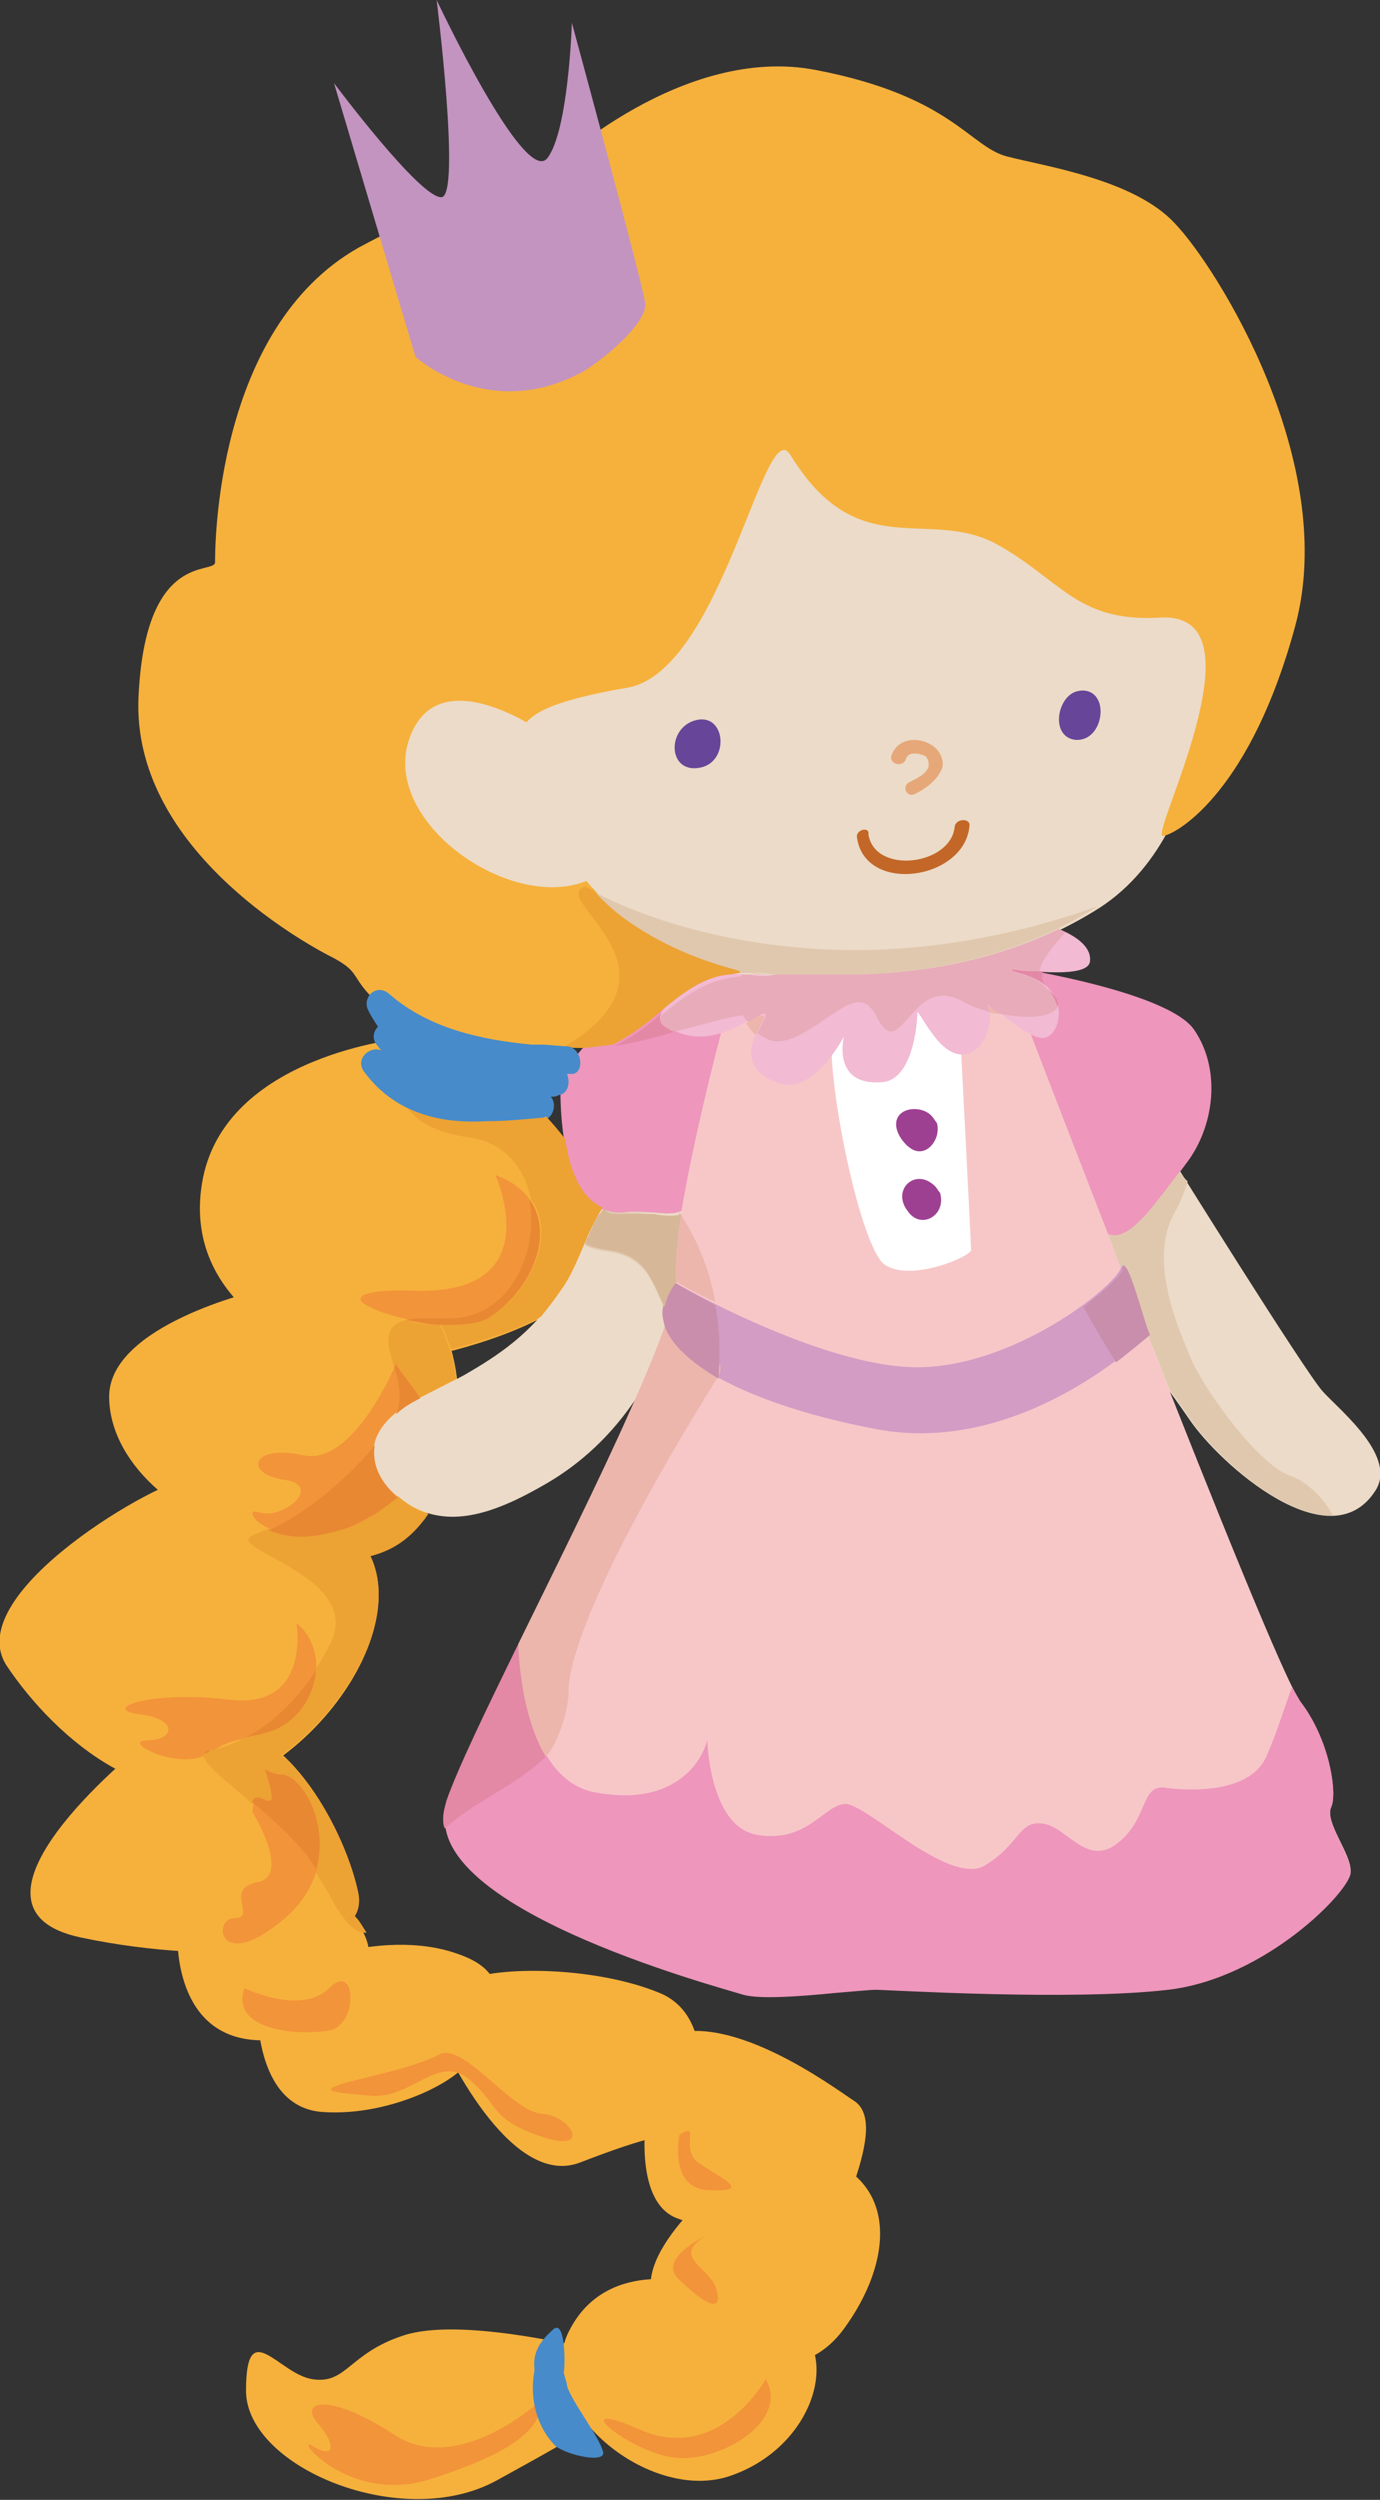 <?xml version="1.0" encoding="utf-8"?>
<!-- Generator: Adobe Illustrator 21.1.0, SVG Export Plug-In . SVG Version: 6.00 Build 0)  -->
<svg version="1.1" id="Camada_1" xmlns="http://www.w3.org/2000/svg" xmlns:xlink="http://www.w3.org/1999/xlink" x="0px" y="0px"
	 viewBox="0 0 84.7 153.4" style="enable-background:new 0 0 84.7 153.4;" xml:space="preserve">
<rect x="0" y="0" width="84.7" height="153.4" fill="#333333" stroke="none"/>
<style type="text/css">
	.st0{fill:#F6B13C;}
	.st1{fill:#F29439;}
	.st2{fill:#ECDBC8;}
	.st3{fill:#EE96BC;}
	.st4{fill:#F7C7C8;}
	.st5{fill:#FFFFFF;}
	.st6{fill:#F2BAD3;}
	.st7{fill:#674598;}
	.st8{fill:#E6A879;}
	.st9{fill:#C26728;}
	.st10{fill:#478BCA;}
	.st11{fill:#C394C0;}
	.st12{fill:#9D4092;}
	.st13{fill:#D29CC4;}
	.st14{fill:#E0C8AE;}
	.st15{fill:#C98EAC;}
	.st16{fill:#E388A5;}
	.st17{fill:#ECB6AD;}
	.st18{fill:#E8ABB9;}
	.st19{fill:#EDA234;}
	.st20{fill:#4983B5;}
	.st21{fill:#E88832;}
	.st22{fill:#D6B797;}
</style>
<g>
	<path class="st0" d="M24.9,63.7c0,0-11.2,1-12.5,8.9c-1.3,7.9,7.5,11,9.6,11.2c2.2,0.2,18.5-2.7,14.9-10
		C33.3,66.3,28.6,65,24.9,63.7"/>
	<path class="st0" d="M15.8,79.2c0,0-9.1,2.1-9.1,6.5c0,4.4,5.1,8.2,9.1,8.4c0,0,6.7,4,10.2-0.9c3.5-4.8,2.3-12.2-0.6-14
		C22.6,77.4,15.8,79.2,15.8,79.2"/>
	<path class="st0" d="M11.5,90.8c-1.3-0.2-14,6.9-11.1,11.4c3,4.5,9.4,10.1,15.5,6.5c6.1-3.5,10.4-12.2,4.6-15.5
		C14.8,90,11.5,90.8,11.5,90.8"/>
	<path class="st0" d="M8.5,107.3c0,0-12.2,9.8-3.5,11.6c8.6,1.8,17.7,0.9,17-2.7c-0.7-3.5-4.2-10.6-9-10.3
		C8.1,106.3,8.5,107.3,8.5,107.3"/>
	<path class="st0" d="M10.9,118.8c0,0-0.3,6.4,5.2,6.4c5.5,0,9.9-6.5,3.1-8.9C12.5,113.8,10.9,118.8,10.9,118.8"/>
	<path class="st0" d="M15.8,122.9c0,0-0.3,6.4,4,6.7c4.3,0.3,8.7-2.1,9-3.3c0.3-1.2,4-4.8-0.7-6.4C23.4,118.2,16.4,120.7,15.8,122.9
		z"/>
	<path class="st0" d="M27.1,125.2c0,0,4.1,9.2,8.5,7.5c4.4-1.7,5.3-1.7,6.1-1.7c0.9,0.1,2.9-7-1.2-8.7c-4.1-1.7-10.5-1.7-12.3-0.6
		C26.2,122.9,27.1,125.2,27.1,125.2z"/>
	<path class="st0" d="M39.7,129.6c0,0-0.9,5.4,1.8,6.5c2.7,1.1,10.1,0.4,10.9-2.1c0.9-2.6,1.1-4.4,0-5.1c-1.1-0.7-8.1-6-12-3.7
		S39.7,129.6,39.7,129.6z"/>
	<path class="st0" d="M44.5,133.7c0,0-6.8,5.4-3.8,8.2c3,2.8,8.1,5.1,11.1,1c3-4.1,3.4-9.1-1.6-10.6
		C45.2,130.7,44.5,133.7,44.5,133.7z"/>
	<path class="st0" d="M43,140.2c0,0-5.6-1.8-8,2.7c-2.5,4.5,4.5,10.6,9.6,9.1c5.1-1.6,6.9-7.1,4.4-9.2S45.9,139.9,43,140.2z"/>
	<path class="st0" d="M35.6,144c-0.1,0-7.4-1.8-10.8-0.7c-3.4,1.1-3.5,3-5.6,2.7c-2.1-0.3-4.1-4-4.1,0.7c0,4.7,9.6,8.7,15.4,5.5
		c5.8-3.2,7.9-4.3,7.6-6.2C37.7,144.2,35.6,144,35.6,144z"/>
	<path class="st1" d="M30.4,72.1c0,0,3.4,7.4-5,7.1c-3.5-0.1-3.8,0.5-2.7,1c1.5,0.8,5.7,1.6,7.4,0.5C33.1,79,35,73.8,30.4,72.1"/>
	<path class="st1" d="M24.3,83.7c0,0-2.6,6.3-5.7,5.6c-3.1-0.7-3.7,1.1-1.2,1.5c2.5,0.3,0,2.5-1.5,2c-0.6-0.2-0.5,0.3,0.1,0.7
		c1,0.7,3.6,1.5,7.3-0.8C29.1,89,25.1,84.9,24.3,83.7"/>
	<path class="st1" d="M18.2,99.6c0,0,0.9,5.3-4.1,4.7c-5-0.6-8,0.6-5.5,0.9c2.4,0.3,2.1,1.6,0.4,1.6c-0.6,0-0.5,0.3,0.1,0.6
		c0.9,0.5,2.8,0.9,3.9,0.1c1.7-1.3,3.6-0.5,5.3-2.3C19.9,103.3,19.7,100.8,18.2,99.6"/>
	<path class="st1" d="M15.5,111.2c0,0,2.4,3.9,0.3,4.3c-2.1,0.4,0,2.2-1.4,2.2c-1.4,0-1,3.5,3.1,0c4-3.5,1.5-8.5,0-8.8
		c-1.5-0.3-1.3-1-0.8,0.8c0.2,0.9,0,0.8-0.4,0.6C15.9,110.4,15.5,110.2,15.5,111.2"/>
	<path class="st1" d="M15,122c0,0,3.5,1.7,5.2,0c1.7-1.7,1.8,2.3,0,2.6C18.5,124.9,14.1,124.7,15,122z"/>
	<path class="st1" d="M20.9,127.9c0.9-0.3,4.5-1,6-1.8c1.5-0.9,4.4,3.4,6.3,3.6c1.9,0.1,3.2,2.5,0,1.4c-3.2-1.1-2.5-1.9-4.4-3.5
		c-1.9-1.6-3.5,1.2-6,1C20.3,128.4,19.7,128.3,20.9,127.9z"/>
	<path class="st1" d="M41.7,131c0,0-0.7,3.4,1.9,3.4c2.6,0.1,0.7-0.7-0.6-1.6C41.6,132,43.1,130.1,41.7,131z"/>
	<path class="st1" d="M43.3,137.2c0,0-2.9,1.4-1.7,2.6c1.2,1.2,2.8,2.4,2.4,0.8C43.7,139.1,41.1,138.6,43.3,137.2z"/>
	<path class="st1" d="M47,146c0,0-2.9,5.2-7.7,3.1c-4.8-2.1-0.8,1.3,2,1.7C44.1,151.2,48.5,148.6,47,146z"/>
	<path class="st1" d="M33.2,147.3c0,0-5.1,4.7-9,2.1c-4-2.6-5.9-2.1-4.7-0.7c1.2,1.4,1,2.2-0.3,1.4c-1.3-0.8,2.2,3.7,7.3,2
		C31.5,150.5,33.3,149,33.2,147.3z"/>
	<path class="st2" d="M38.1,72.2c-0.5,0.7-0.8,1.5-1.3,2.2c-0.9,1.4-1.5,3.5-2.4,4.8c-1.6,2.3-3.2,3.6-5.6,5c-1.8,1.1-4.8,1.9-5.7,4
		c-0.9,2.4,1.8,4.5,3.8,4.8c2.3,0.4,4.8-0.9,6.7-2c8.5-5,9.5-15.9,8.8-18.7c-0.4-1.8-2.4-2.2-3.7-1C38.5,71.6,38.3,71.9,38.1,72.2"
		/>
	<path class="st2" d="M71.7,70.7c0,0,8.4,13.5,9.5,14.7c1.1,1.2,4.6,4,3.2,6.1c-2.8,4.3-9.5-1.6-11.4-4.4c-2.6-3.8-4.8-6.2-6-9.3
		c-1-2.6-2.8-3.8-1-6.3c0.2-0.2,0.7-0.9,1-0.9C68.3,71,71.7,70.7,71.7,70.7"/>
	<path class="st3" d="M61.2,59.2c0,0,10.4,1.5,12.1,4c1.7,2.5,1.2,6-0.5,8.2c-1.7,2.3-3.7,5.3-5,4.3C66.4,74.6,60,60.6,61.2,59.2"/>
	<path class="st3" d="M44.8,58.6c0,0-10.5,4.3-10.4,8.7s1.3,7.3,3.8,7.1c0.8-0.1,1.4,0,1.9,0c1.1,0.1,1.8,0.2,2.6-0.8
		C44,72.2,46.9,58.6,44.8,58.6"/>
	<path class="st4" d="M62.4,61.2c0,0,15.6,40.8,17.4,43.2c1.8,2.4,2.3,5.7,1.9,6.5c-0.4,0.9,1.2,2.8,1.2,3.9s-5.3,6.5-11.2,7.2
		c-6,0.7-17.2,0-18,0c-0.3,0-1.3,0.1-2.5,0.2c-2,0.2-4.6,0.4-5.6,0.1c-1.6-0.5-20.4-5.5-18.1-11.8c2.3-6.3,14.6-29.1,14-31.8
		c-0.7-2.6,3.7-19.7,4.3-20.3C46.4,57.7,59.5,53.7,62.4,61.2"/>
	<path class="st3" d="M81.7,110.9c0.4-0.9-0.1-4.2-1.9-6.5c-0.1-0.2-0.3-0.5-0.5-0.9c-0.5,1.4-1,3-1.5,4.1c-0.9,2.5-4.8,2.3-6.3,2.1
		c-1.5-0.2-1,1.9-2.9,3.4c-1.9,1.5-3.1-1-4.6-1.2c-1.5-0.2-1.4,1.3-3.6,2.6c-2.2,1.2-7.2-3.8-8.5-3.8c-1.3,0-2.3,2.4-5.4,1.9
		c-3.1-0.5-3.1-6.3-3.1-5.9c0,0.5-1.3,4.3-6.8,3.3c-3.6-0.6-4.5-5.6-4.7-9c-2,4.1-3.7,7.6-4.4,9.6c-2.3,6.3,16.5,11.3,18.1,11.8
		c1,0.3,3.6,0.1,5.6-0.1c1.2-0.1,2.3-0.2,2.5-0.2c0.8,0,12,0.7,18,0c6-0.7,11.2-6.1,11.2-7.2S81.3,111.8,81.7,110.9"/>
	<path class="st5" d="M58.9,62.8c0,0,0.7,13.5,0.7,13.9c0,0.4-3.7,2-5.3,0.9c-1.6-1.1-3.9-12.9-3.1-14.7C52,61,57.6,61.6,58.9,62.8"
		/>
	<path class="st6" d="M45.9,59.5c-0.3-0.6-6.8,2.2-5.1,3.4c2.7,1.9,5.3-0.6,6-0.7c0.7,0-2.6,3.1,1.1,4.3c2.1,0.6,3.9-2.9,3.9-2.9
		s-0.8,3.1,2.4,2.8c1.8-0.2,2.1-3.5,2.1-4.2c0-0.3,0.3,0.4,0.9,1.2c0.5,0.7,1.2,1.4,2,1.3c1.7-0.3,1.8-3,1.3-3.4
		c-0.6-0.4,2.4,2.4,3.5,2.4c1.1,0,1.9-3-1.1-3.9c-1.4-0.4-0.7-0.3,0.4-0.2c1.4,0.1,3.5,0.2,3.6-0.6c0.2-1.6-3.1-2.6-5.1-2.7
		c-0.9,0-3.8,0.9-7,1.8C50.7,59.2,46.4,60.4,45.9,59.5"/>
	<path class="st2" d="M74.3,37.6c0,0,0.9,13.1-6.8,18.1c-7.7,4.9-16.2,4.2-17.7,4.2c-1.6,0-9.4,0-12.3-1.8c-3-1.8-13.8-12-7.4-18.6
		c6.4-6.5,7.1-22.1,19.4-15.4C61.8,30.8,73.5,36.6,74.3,37.6"/>
	<path class="st0" d="M34,10.2c0,0,7.9-7.5,16.1-5.9c8.3,1.6,9.4,4.7,11.7,5.3c2.3,0.6,7.8,1.4,10.3,4.1c2.6,2.7,10.1,14.7,7.4,24.7
		c-2.7,10-7.1,12.7-8.1,12.9c-0.5,0.1,1.1-3.3,2-6.7c0.9-3.4,1.2-6.9-2.2-6.7c-5.2,0.3-6.1-2.4-10.2-4.6c-4.2-2.1-8.4,1.3-12.5-5.4
		c-1.6-2.6-4.2,13.3-10,14.3c-5.8,1-6.6,2-6.6,3.4s2.4,8.1,6.9,11c4.5,3,8.2,2.8,6,3c-3.5,0.4-5.7,4.9-9.4,4.7
		c-1.2-0.1-2.2,0.2-3.1,0.4c-1.9,0.5-3.7,1-6.8-1.3c-4.7-3.4-2.8-3.4-5-4.6c-2.2-1.1-12.4-6.9-12-16c0.4-9.1,4.7-7.5,4.7-8.3
		c0-0.9,0-14.3,8.8-19.3C30.8,10.5,34,10.2,34,10.2"/>
	<path class="st2" d="M34,45.4c0,0-7.1-5.4-8.9,0c-1.8,5.4,7.4,11.4,11.9,8.1C41.6,50.2,34,45.4,34,45.4z"/>
	<path class="st7" d="M42.4,44.3c-1.5,0.7-1.3,3.2,0.6,2.8C44.9,46.7,44.5,43.4,42.4,44.3z"/>
	<path class="st7" d="M67.3,42.8c-0.2-0.3-0.6-0.5-1.1-0.4c-1.3,0.2-1.8,2.8-0.2,3C67.4,45.5,67.9,43.6,67.3,42.8z"/>
	<path class="st8" d="M55.6,46.6c0.1-0.5,0.8-0.4,1.2-0.2C57,46.6,57,46.8,57,47c-0.1,0.5-0.8,0.8-1.2,1c-0.5,0.3-0.1,1,0.4,0.7
		c0.6-0.3,1.3-0.8,1.6-1.5c0.2-0.5-0.1-1.1-0.5-1.4c-0.8-0.6-2.2-0.6-2.6,0.6C54.6,46.9,55.4,47.1,55.6,46.6z"/>
	<path class="st9" d="M52.6,51.4c0.5,3.5,6.6,2.6,6.9-0.7c0.1-0.5-0.8-0.5-0.9,0c-0.2,2.4-4.9,3-5.3,0.5
		C53.4,50.7,52.5,50.9,52.6,51.4z"/>
	<path class="st10" d="M37,150.4c-0.3-1-1.9-3-2.2-4c0-0.2-0.1-0.4-0.2-0.8c0.1-0.5,0.1-3.2-0.6-2.7c-0.8,0.7-1.3,1.4-1.2,2.4
		c0,0.1,0,0.1,0,0.2c-0.3,1.6,0.1,3.4,1.3,4.6C34.9,150.7,37.3,151.2,37,150.4z"/>
	<path class="st10" d="M34.8,64.2c-0.5,0-1.1-0.1-1.6-0.1c-0.1,0-0.1,0-0.2,0c-0.1,0-0.3,0-0.4,0c-3.1-0.3-6.3-1-8.7-3.1
		c-0.8-0.7-1.7,0.2-1.3,1c0.2,0.4,0.4,0.7,0.6,1c-0.3,0.3-0.4,0.8,0,1.2c0.1,0.2,0.3,0.3,0.4,0.4l-0.1-0.1c-0.7-0.4-1.7,0.4-1.2,1.2
		c2.6,3.6,6.9,3.4,10.9,3.1c0.8-0.1,1-1.1,0.6-1.5c0.2,0,0.3,0,0.5-0.1c0.6-0.1,0.7-0.8,0.5-1.3l0.2,0C35.9,66,35.8,64.3,34.8,64.2"
		/>
	<path class="st11" d="M35.1,1.4c0,0,4.4,16.2,4.5,17.2c0.2,1.3-3.2,4-4.2,4.4c-5.6,2.8-9.9-1.1-9.9-1.1L20.5,5.1c0,0,5.3,7.1,6.6,7
		C28.3,12,26.8,0,26.8,0s5.4,11.5,6.8,9.7C34.9,8,35.1,1.4,35.1,1.4z"/>
	<path class="st12" d="M57.2,68.5c0.1,0.1,0.2,0.3,0.3,0.4c0.3,1-0.7,2.3-1.7,1.5c-0.4-0.3-0.8-0.9-0.8-1.4
		C55,67.9,56.6,67.8,57.2,68.5z"/>
	<path class="st12" d="M57.4,72.8c0.1,0.1,0.2,0.3,0.3,0.4c0.4,1.4-1.2,2.3-2,1.1C54.7,73,56.2,71.6,57.4,72.8z"/>
	<path class="st13" d="M41.4,78.7c0,0,9,5.2,14.9,5.2c5.9,0,12.1-4.9,12.5-6.1c0.4-1.2,1.6,4.1,1.6,4.1s-7.6,7.5-16.6,5.8
		C44.8,86,38.5,82.4,41.4,78.7"/>
	<path class="st14" d="M37,74.2c0,0.1-0.1,0.2-0.2,0.3c-0.3,0.5-0.6,1.2-0.9,1.9c0.3,0.2,0.8,0.3,1.4,0.4c2.5,0.3,2.8,2.2,3.5,3.5
		c0.1-0.5,0.3-1,0.7-1.5c-0.2-0.7,0-2.3,0.3-4.3c-0.2,0.1-0.4,0.1-0.7,0.1c-0.3,0-0.6,0-1-0.1c-0.4,0-0.8-0.1-1.2-0.1
		c-0.2,0-0.4,0-0.7,0c-0.1,0-0.2,0-0.2,0C37.6,74.4,37.3,74.3,37,74.2"/>
	<path class="st14" d="M72.4,71.9c-1.4,1.8-2.8,3.9-4,3.9c-0.1,0-0.2,0-0.4-0.1c0.3,0.7,0.5,1.4,0.8,2.1c0-0.1,0.1-0.2,0.1-0.2
		c0.5,0,1.4,4.1,1.5,4.2c0.5,1.2,0.9,2.3,1.4,3.5c0.4,0.5,0.8,1.1,1.2,1.7c1.4,2.1,5.5,6,8.7,6l0.1,0c-0.4-0.9-1.6-2.1-2.5-2.4
		c-2-0.6-5.2-5.1-6.1-7c-0.8-1.9-2.8-6.2-1.1-9.2c0.4-0.7,0.6-1.3,0.8-1.9C72.7,72.3,72.5,72.1,72.4,71.9"/>
	<path class="st15" d="M69,77.7c-0.1,0-0.1,0.1-0.1,0.2c-0.1,0.4-1.1,1.3-2.4,2.3c0.6,1.1,1.3,2.3,2,3.4c1.3-1,2.1-1.7,2.1-1.7l0,0
		C70.4,81.8,69.4,77.7,69,77.7"/>
	<path class="st16" d="M62.2,59.5c-0.3,0-0.1,0.1,0.7,0.3c0.5,0.2,1,0.4,1.3,0.7c-0.2-0.2-0.3-0.5-0.2-0.9c-0.2,0-0.5,0-0.7,0
		C62.7,59.6,62.4,59.5,62.2,59.5"/>
	<path class="st17" d="M46.1,59.7c0.2,0.1,0.4,0.1,0.8,0.1c0.2,0,0.5,0,0.8-0.1C47.2,59.8,46.7,59.8,46.1,59.7"/>
	<path class="st16" d="M64.3,60.7c0.3,0.4,0.5,0.8,0.6,1.1C65,61.5,64.9,61.2,64.3,60.7"/>
	<path class="st17" d="M60.6,61.6c0.1,0.1,0.1,0.3,0.1,0.5c0.2,0.1,0.4,0.1,0.6,0.1C61,62,60.7,61.7,60.6,61.6"/>
	<path class="st16" d="M40.6,62.2c-0.9,0.8-1.9,1.5-2.9,2c1.1-0.2,2.5-0.5,3.7-0.9c-0.2-0.1-0.4-0.2-0.6-0.3
		C40.5,62.7,40.4,62.5,40.6,62.2"/>
	<path class="st17" d="M46.8,62.3C46.8,62.3,46.8,62.3,46.8,62.3c-0.2,0-0.6,0.2-1,0.5c0.2,0.3,0.4,0.6,0.6,0.7
		C46.7,62.8,47.1,62.3,46.8,62.3"/>
	<path class="st18" d="M65,57c-5.2,2.5-10.3,2.8-13.2,2.8c-1,0-1.7,0-2,0c-0.4,0-1.1,0-2.1,0c-0.3,0-0.6,0.1-0.8,0.1
		c-0.3,0-0.6,0-0.8-0.1c-0.2,0-0.4,0-0.6,0c0.1,0.1,0,0.1-0.6,0.2c-1.6,0.2-3,1.2-4.3,2.3c-0.1,0.3-0.1,0.5,0.2,0.7
		c0.2,0.1,0.4,0.3,0.6,0.3c1.7-0.4,3.2-0.9,4.2-1c0.1,0.2,0.2,0.3,0.3,0.4c0.5-0.2,0.8-0.5,1-0.5c0,0,0,0,0,0c0.3,0-0.1,0.5-0.4,1.2
		c0.4,0.3,0.8,0.5,1.2,0.5c0.9,0,1.8-0.6,2.7-1.2c0.9-0.6,1.7-1.2,2.3-1.2c0.4,0,0.7,0.2,1,0.7c0.4,0.8,0.7,1.1,1,1.1
		c0.4,0,0.8-0.6,1.3-1.1c0.5-0.6,1.1-1.1,1.9-1.1c0.3,0,0.7,0.1,1.1,0.3c0.5,0.3,1.1,0.5,1.7,0.7c0-0.2-0.1-0.4-0.1-0.5
		c0.2,0.2,0.4,0.4,0.7,0.6c0.6,0.1,1.2,0.2,1.7,0.2c1,0,1.7-0.2,1.9-0.6c-0.1-0.4-0.3-0.8-0.6-1.1c0,0,0,0,0,0
		c-0.1,0-0.1-0.1-0.2-0.2c-0.3-0.3-0.7-0.5-1.3-0.7c-0.8-0.2-0.9-0.3-0.7-0.3c0.2,0,0.6,0,1,0.1c0.2,0,0.5,0,0.7,0
		c0.1-0.7,0.9-1.6,1.6-2.4C65.3,57.2,65.2,57.1,65,57"/>
	<path class="st14" d="M36.4,54.7c0.7,0.8,1.5,1.5,2.4,2.1c3.3,2.2,6.2,2.7,6.6,2.9c0.2,0,0.4,0,0.6,0c0.6,0,1.1,0,1.6,0.1
		c1,0,1.7,0,2.1,0c0.3,0,1,0,2,0c2.9,0,8-0.3,13.2-2.8c0.8-0.4,1.7-0.9,2.5-1.4l0,0c-5.3,1.9-10.4,2.7-14.9,2.7
		C45.6,58.3,39.8,56.5,36.4,54.7"/>
	<path class="st19" d="M35.9,54.4c-2.3,0.8,6.7,5-1.2,9.8l0,0c0.2,0,0.3,0.1,0.5,0.1c0.1,0,0.3,0,0.4,0c0.5,0,1.2-0.1,2-0.2
		c1-0.5,2-1.2,2.9-2c1.3-1.1,2.7-2.2,4.3-2.3c0.6-0.1,0.7-0.1,0.6-0.2c-0.4-0.2-3.3-0.7-6.6-2.9c-0.9-0.6-1.7-1.3-2.4-2.1
		C36.3,54.6,36.1,54.5,35.9,54.4"/>
	<path class="st20" d="M34.8,64.2c0.1,0.1,0.3,0.1,0.5,0.1C35.1,64.3,34.9,64.2,34.8,64.2"/>
	<path class="st19" d="M25,68c0.6,0.8,1.7,1.5,3.8,1.8c2.2,0.3,3.4,1.9,3.8,3.8c1.6,2.2-0.1,5.7-2.5,7.2c-0.6,0.4-1.5,0.5-2.5,0.5
		c-0.2,0-0.4,0-0.5,0c0.2,0.5,0.4,1,0.6,1.5c1.8-0.5,3.8-1.1,5.5-2c0.4-0.5,0.8-1,1.2-1.6c0.7-0.9,1.2-2.3,1.7-3.4
		c0.2-0.5,0.5-1,0.7-1.4c0.1-0.1,0.1-0.2,0.2-0.3l0,0l0,0c-1.2-0.5-2-2-2.3-4.2c-0.4-0.5-0.8-1-1.2-1.4c-0.1,0.1-0.3,0.1-0.4,0.1
		c-1.1,0.1-2.1,0.2-3.2,0.2C28.1,68.9,26.5,68.7,25,68"/>
	<path class="st19" d="M24.4,91.8c-0.3,0.3-0.7,0.6-1.2,0.9c-0.7,0.4-1.4,0.8-2,1c0.7,0.5,1.1,1.1,1.5,1.8c1.2-0.3,2.3-0.9,3.3-2.2
		c0.1-0.1,0.2-0.3,0.3-0.4C25.6,92.7,25,92.3,24.4,91.8 M24.9,81c-1.5,0.4-1.1,1.6-0.7,2.9c0.1-0.1,0.1-0.2,0.1-0.2
		c0.3,0.4,0.9,1.1,1.4,2.1c0.8-0.4,1.6-0.8,2.3-1.2c-0.1-0.6-0.2-1.3-0.4-1.8c-0.2-0.6-0.4-1.1-0.6-1.5C26.3,81.3,25.6,81.2,24.9,81
		"/>
	<path class="st19" d="M21.2,93.7c-1,0.4-1.9,0.5-2.7,0.5c-0.8,0-1.5-0.2-2-0.4c-0.3,0.1-0.5,0.2-0.7,0.3c-2.9,0.8,6.6,2.4,4.5,6.7
		c-0.3,0.6-0.6,1.1-0.9,1.6c-0.1,0.9-0.4,1.9-1.2,2.7c-0.8,0.9-1.7,1.2-2.7,1.4c0.6,0.3,1.2,0.7,1.8,1.2c4.3-3.2,7.2-8.7,5.4-12.3
		C22.4,94.8,21.9,94.2,21.2,93.7"/>
	<path class="st19" d="M15.6,106.5c-0.2,0-0.3,0.1-0.5,0.1c-0.8,0.4-1.5,0.7-2.2,0.8l0,0c-0.1,0.1-0.3,0.2-0.4,0.2
		c-0.2,0.5,1.3,1.6,3,3.1c0.1-0.3,0.2-0.3,0.3-0.3c0.1,0,0.2,0,0.4,0.1c0.1,0,0.2,0.1,0.3,0.1c0.1,0,0.2-0.2,0.1-0.7
		c-0.2-1-0.4-1.2-0.3-1.2c0.1,0,0.4,0.2,1.1,0.4c1.1,0.2,2.8,3,2,5.8c0.4,0.7,0.8,1.3,1.1,1.9c0.5,0.3,0.9,0.5,1.2,0.9
		c0.3-0.4,0.4-0.9,0.3-1.4c-0.4-2.3-2.1-6.2-4.6-8.5C16.8,107.3,16.2,106.8,15.6,106.5"/>
	<path class="st19" d="M20.5,116.8c0.6,1,1.2,1.8,1.9,1.8c0,0,0.1,0,0.1,0c-0.2-0.3-0.4-0.7-0.7-1C21.4,117.3,21,117,20.5,116.8"/>
	<path class="st21" d="M32.5,73.6c0.6,3.2-1.2,7.3-4.9,7.3c-0.1,0-0.3,0-0.4,0c-0.4,0-0.7,0-1,0c-0.5,0-0.9,0-1.3,0.1
		c0.7,0.1,1.4,0.3,2.2,0.3c0.2,0,0.4,0,0.5,0c1,0,1.9-0.1,2.5-0.5C32.4,79.3,34.1,75.9,32.5,73.6"/>
	<path class="st21" d="M23,88.7c-1.7,2.1-4.4,4.3-6.5,5.2c0.5,0.2,1.2,0.4,2,0.4c0.8,0,1.7-0.2,2.7-0.5c0.6-0.2,1.3-0.6,2-1
		c0.4-0.3,0.8-0.6,1.2-0.9C23.4,91,22.8,89.9,23,88.7 M24.3,83.7c0,0,0,0.1-0.1,0.2c0.3,0.9,0.5,2,0.1,2.9c0.4-0.4,0.9-0.7,1.5-1
		C25.2,84.9,24.5,84.1,24.3,83.7"/>
	<path class="st21" d="M12.9,107.4L12.9,107.4c-0.2,0-0.3,0.1-0.4,0.2C12.7,107.6,12.8,107.5,12.9,107.4L12.9,107.4 M19.4,102.5
		c-1.3,2-2.9,3.4-4.3,4.1c0.2,0,0.3-0.1,0.5-0.1c0.9-0.2,1.8-0.4,2.7-1.4C19,104.3,19.3,103.4,19.4,102.5"/>
	<path class="st21" d="M16.3,108.6c-0.1,0,0.1,0.3,0.3,1.2c0.1,0.6,0.1,0.7-0.1,0.7c-0.1,0-0.2,0-0.3-0.1c-0.1,0-0.2-0.1-0.4-0.1
		c-0.1,0-0.3,0.1-0.3,0.3c1.2,1,2.4,2.1,3.3,3.2c0.2,0.3,0.4,0.6,0.6,0.9c0.8-2.8-0.8-5.6-2-5.8C16.7,108.9,16.4,108.6,16.3,108.6"
		/>
	<path class="st17" d="M40.8,81.4c-0.5,1.4-1.2,3.1-2.1,5.1c-1.9,4.3-4.6,9.7-6.9,14.4c0.1,2.2,0.5,5,1.7,6.9c0.7-0.7,1.4-2.8,1.4-4
		c0-2.7,3-9.4,9.1-19.2C45.2,82.9,41.2,82.5,40.8,81.4 M41.7,74.4c-0.3,1.9-0.5,3.5-0.3,4.2v0c0,0,0,0,0,0c0,0,0,0,0,0c0,0,0,0,0,0
		l0,0c0,0,0,0,0,0v0c0,0,0,0,0,0v0c0,0,0,0,0,0c0,0,0,0,0,0c0,0,0,0,0,0c0,0,0,0,0,0c0,0,0,0,0,0c0,0,0,0,0,0c0,0,0,0,0,0
		c0,0,0,0,0,0c0,0,0,0,0,0c0,0,0,0,0,0c0,0,0,0,0,0c0,0,0,0,0,0c0,0,0,0,0,0c0,0,0,0,0,0c0,0,0,0,0,0c0,0,0,0,0,0c0,0,0,0,0,0
		c0,0,0,0,0,0c0,0,0,0,0,0c0,0,0,0,0,0v0c0,0,0,0,0,0l0,0c0,0,0,0,0,0v0c0,0,0,0,0,0l0,0c0,0,0,0,0,0l0,0l0,0l0,0c0,0,1,0.6,2.5,1.3
		C43.6,78.1,42.9,76.2,41.7,74.4"/>
	<path class="st16" d="M31.8,100.9c-2,4.1-3.7,7.6-4.4,9.6c-0.1,0.4-0.2,0.7-0.2,1.1c0,0.2,0,0.4,0.1,0.6c2-1.8,4.2-2.5,6.2-4.4
		C32.3,105.8,31.9,103,31.8,100.9L31.8,100.9"/>
	<path class="st15" d="M41.4,78.7L41.4,78.7L41.4,78.7c-0.4,0.5-0.6,1-0.7,1.5v0c-0.1,0.4,0,0.8,0.1,1.2c0.4,1.1,1.6,2.2,3.3,3.2
		c0.1-1.5,0.1-3-0.2-4.5C42.4,79.3,41.4,78.7,41.4,78.7"/>
	<path class="st22" d="M37,74.2c0,0.1-0.1,0.2-0.2,0.3c-0.3,0.4-0.5,0.9-0.7,1.4C36,76,36,76.1,35.9,76.3c0.3,0.2,0.8,0.3,1.4,0.4
		c2.5,0.3,2.8,2.2,3.5,3.5v0c0.1-0.5,0.3-1,0.7-1.5l0,0l0,0c0,0,0,0,0,0l0,0c0,0,0,0,0,0v0c0,0,0,0,0,0l0,0c0,0,0,0,0,0v0
		c0,0,0,0,0,0c0,0,0,0,0,0c0,0,0,0,0,0c0,0,0,0,0,0c0,0,0,0,0,0c0,0,0,0,0,0c0,0,0,0,0,0c0,0,0,0,0,0c0,0,0,0,0,0c0,0,0,0,0,0
		c0,0,0,0,0,0c0,0,0,0,0,0c0,0,0,0,0,0c0,0,0,0,0,0c0,0,0,0,0,0c0,0,0,0,0,0c0,0,0,0,0,0c0,0,0,0,0,0c0,0,0,0,0,0c0,0,0,0,0,0v0
		c0,0,0,0,0,0v0c0,0,0,0,0,0l0,0c0,0,0,0,0,0c0,0,0,0,0,0c0,0,0,0,0,0v0c-0.1-0.7,0-2.3,0.3-4.2c0,0,0,0,0,0
		c-0.2,0.1-0.4,0.1-0.6,0.1c-0.3,0-0.6,0-1-0.1l0,0c-0.1,0-0.2,0-0.4,0c-0.3,0-0.6,0-0.9,0c-0.2,0-0.4,0-0.7,0l0,0l0,0
		c0,0-0.1,0-0.1,0c0,0-0.1,0-0.1,0c-0.3,0-0.5,0-0.7-0.1c0,0,0,0,0,0c0,0,0,0,0,0C37.1,74.2,37.1,74.2,37,74.2L37,74.2"/>
</g>
</svg>
